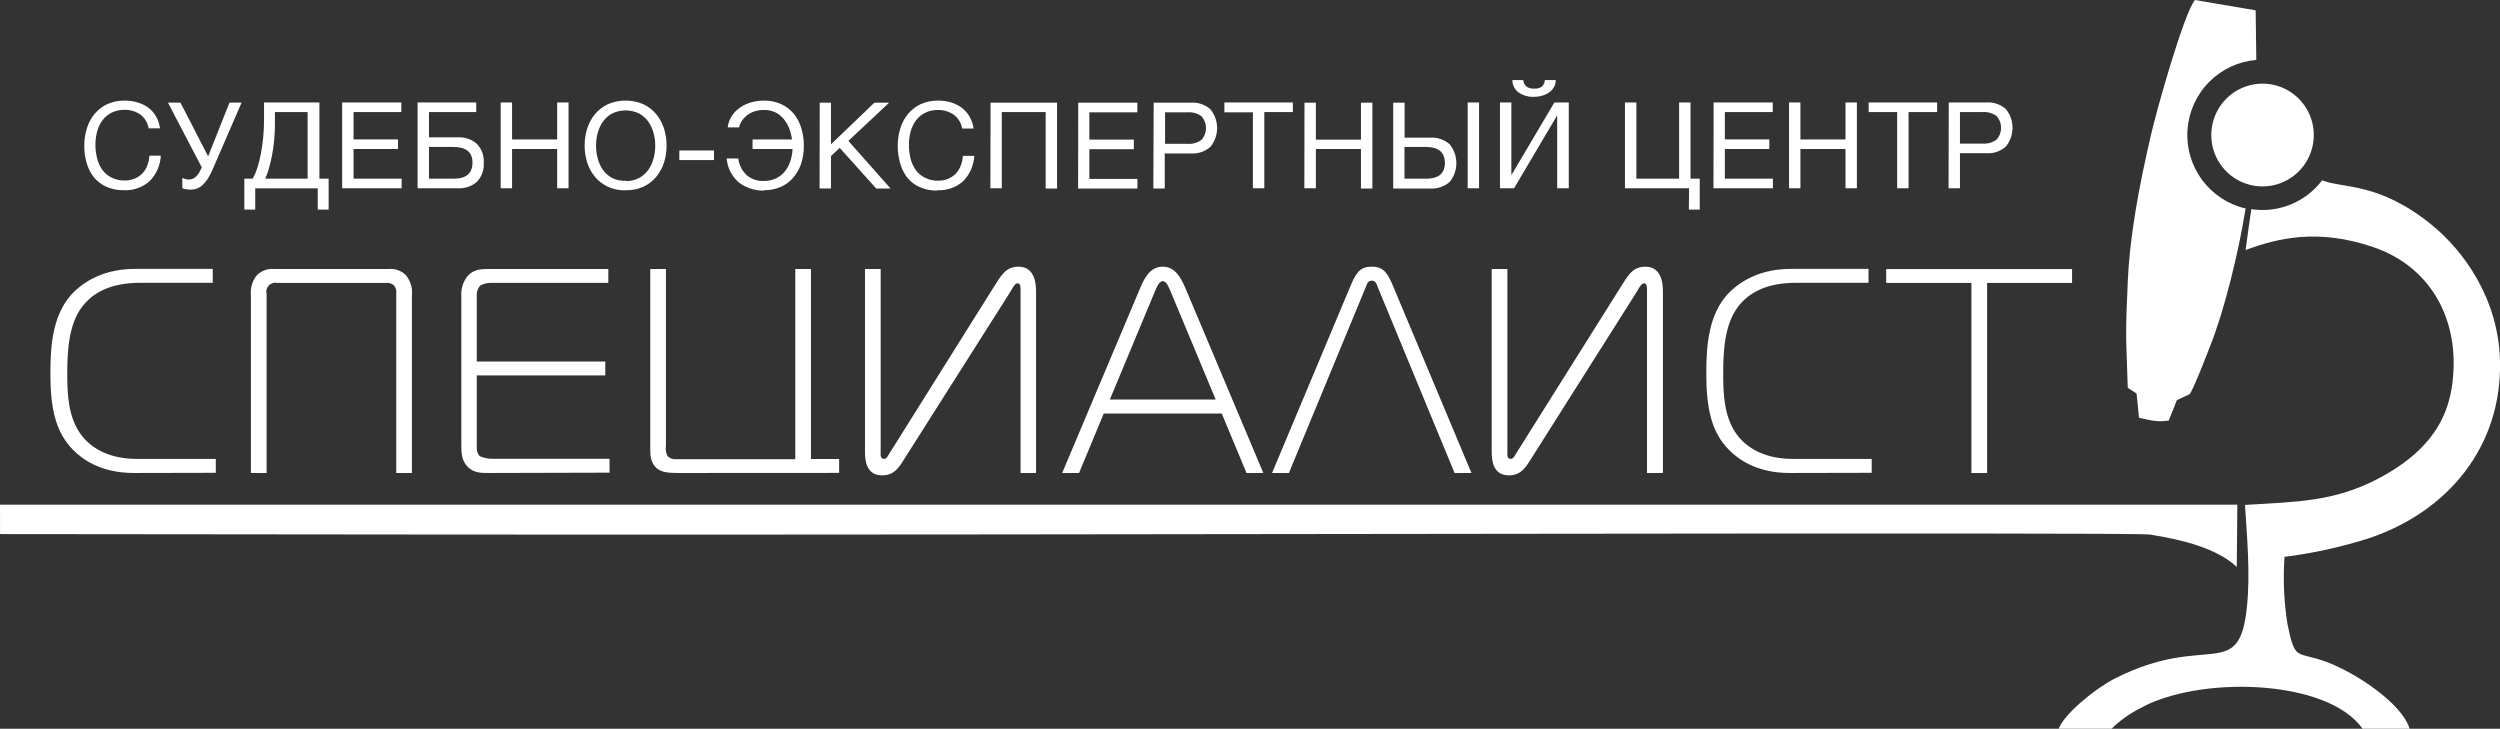 <svg width="247" height="72" viewBox="0 0 247 72" fill="none" xmlns="http://www.w3.org/2000/svg">
<rect x="0" y="0" width="247" height="72" fill="#333333" stroke="none"/>
<g clip-path="url(#clip0_25_643)">
<path fill-rule="evenodd" clip-rule="evenodd" d="M242.419 36.16C242.528 31.206 240.09 26.325 234.442 24.401C228.972 22.545 225.006 23.541 221.865 24.702C222.102 22.947 222.28 21.64 222.43 20.667C223.746 20.865 225.09 20.704 226.322 20.201C227.554 19.699 228.628 18.873 229.432 17.81C231.465 18.647 234.989 17.961 240.199 22.17C243.39 24.757 246.859 29.483 247 35.675C247.191 44.144 241.844 50.57 234.027 53.189C231.316 54.048 228.533 54.66 225.712 55.017C225.555 57.247 225.655 59.487 226.009 61.694C226.779 65.423 226.875 64.281 229.865 65.4C232.855 66.52 237.341 69.537 238.07 72H233.425C229.915 67.028 217.147 66.731 211.344 70.03C210.341 70.552 209.419 71.218 208.609 72.009H203.395C203.969 70.483 207.091 67.978 208.947 67.037C218.118 62.384 221.254 67.562 222.011 59.825C222.326 56.662 222.011 53.065 221.806 49.885C226.966 49.578 230.59 49.555 234.87 47.339C241.038 44.126 242.332 40.159 242.419 36.16ZM210.191 28.692C209.94 33.802 210.123 34.3 210.223 38.313L211.094 38.879L211.335 41.274C212.47 41.516 213.063 41.731 214.275 41.548L215.073 39.537L216.309 38.957C216.573 38.834 218.132 34.793 218.346 34.231C219.75 30.73 221.172 24.963 221.865 20.598C220.139 20.2 218.611 19.195 217.558 17.766C216.505 16.337 215.997 14.578 216.125 12.806C216.252 11.035 217.008 9.367 218.254 8.105C219.501 6.842 221.157 6.069 222.923 5.923L222.859 1.019L216.86 0C215.761 1.339 213.081 10.859 212.525 13.286C211.39 18.222 210.337 23.413 210.191 28.692ZM0.005 52.768L45.912 52.814C107.865 52.873 210.688 52.549 212.425 52.814C215.743 53.344 219.03 54.185 220.995 56.013L221.049 49.862H0L0.005 52.768ZM218.474 13.341C218.474 14.345 218.771 15.327 219.327 16.162C219.884 16.997 220.675 17.647 221.6 18.032C222.525 18.416 223.544 18.517 224.526 18.321C225.508 18.125 226.411 17.641 227.119 16.931C227.827 16.221 228.31 15.316 228.505 14.331C228.701 13.346 228.6 12.325 228.217 11.398C227.834 10.47 227.185 9.677 226.352 9.119C225.519 8.561 224.54 8.263 223.538 8.263C222.195 8.263 220.907 8.798 219.957 9.75C219.007 10.703 218.474 11.994 218.474 13.341ZM13.224 46.731C9.946 46.731 8.109 45.36 7.22 44.446C5.497 42.718 4.978 40.333 4.978 36.932C4.978 34.19 5.178 31.114 7.134 29.012C7.822 28.294 9.746 26.567 13.306 26.567H21.019V27.938H13.967C12.476 27.938 9.805 28.112 8.137 30.273C6.769 32.056 6.646 34.707 6.646 36.951C6.646 39.026 6.76 41.215 7.968 42.892C8.624 43.806 10.206 45.342 13.538 45.342H21.32V46.713L13.224 46.731ZM27.4 27.956C27.251 27.921 27.095 27.925 26.948 27.969C26.8 28.012 26.666 28.093 26.559 28.203C26.453 28.314 26.376 28.45 26.337 28.599C26.298 28.748 26.299 28.904 26.338 29.053V46.731H24.788V29.195C24.749 28.836 24.782 28.472 24.885 28.126C24.988 27.78 25.16 27.458 25.39 27.179C25.612 26.962 25.879 26.795 26.172 26.691C26.465 26.587 26.776 26.548 27.086 26.576H38.4C38.709 26.547 39.021 26.586 39.314 26.691C39.607 26.795 39.873 26.962 40.096 27.179C40.325 27.458 40.497 27.78 40.6 28.126C40.704 28.472 40.737 28.836 40.697 29.195V46.731H39.147V29.053C39.174 28.901 39.168 28.745 39.129 28.596C39.089 28.447 39.018 28.308 38.919 28.189C38.805 28.093 38.672 28.022 38.528 27.982C38.384 27.942 38.233 27.933 38.085 27.956H27.4ZM48.31 46.731C47.617 46.731 46.842 46.758 46.213 46.128C45.584 45.497 45.579 44.688 45.579 43.939V29.254C45.535 28.563 45.739 27.879 46.154 27.326C46.728 26.631 47.475 26.576 48.25 26.576H60.102V27.947H48.456C48.092 27.948 47.736 28.047 47.425 28.235C47.307 28.373 47.217 28.534 47.162 28.707C47.107 28.881 47.088 29.064 47.106 29.245V35.721H59.801V37.092H47.106V44.263C47.099 44.41 47.12 44.556 47.17 44.694C47.219 44.832 47.295 44.959 47.393 45.067C47.801 45.248 48.243 45.337 48.688 45.328H60.221V46.699L48.31 46.731ZM66.917 46.731C66.142 46.731 65.394 46.676 64.934 46.301C64.273 45.78 64.246 44.93 64.246 44.428V26.576H65.796V44.016C65.741 44.367 65.791 44.727 65.941 45.049C66.059 45.169 66.202 45.26 66.36 45.316C66.518 45.371 66.687 45.39 66.853 45.369H78.573V26.576H80.123V45.351H82.908V46.722L66.917 46.731ZM100.831 46.731V28.564C100.831 28.418 100.831 27.988 100.544 27.988C100.257 27.988 100.029 28.477 99.828 28.82L89.435 45.205C88.861 46.119 88.405 46.964 87.156 46.964C85.547 46.964 85.46 45.406 85.46 44.629V26.576H87.01V44.473C87.01 44.88 86.924 45.337 87.357 45.337C87.612 45.337 87.758 44.967 87.899 44.761L98.11 28.477C98.917 27.211 99.345 26.348 100.64 26.348C102.363 26.348 102.363 28.331 102.363 28.852V46.731H100.831ZM112.642 28.477C113.098 27.381 113.677 26.348 114.88 26.348C116.084 26.348 116.662 27.413 117.123 28.477L124.817 46.731H123.154L120.71 40.858H109.05L106.611 46.731H104.943L112.642 28.477ZM109.652 39.473H120.109L115.714 28.934C115.541 28.528 115.281 27.778 114.88 27.778C114.479 27.778 114.219 28.528 114.046 28.934L109.652 39.473ZM133.492 28.103C134.121 26.576 134.695 26.348 135.53 26.348C136.364 26.348 136.938 26.576 137.567 28.103L145.38 46.731H143.712L136.131 28.39C136.017 28.13 135.958 27.728 135.53 27.728C135.101 27.728 135.042 28.13 134.928 28.39L127.343 46.731H125.679L133.492 28.103ZM162.725 46.731V28.564C162.725 28.418 162.725 27.988 162.438 27.988C162.15 27.988 161.923 28.477 161.717 28.82L151.352 45.205C150.777 46.119 150.317 46.964 149.073 46.964C147.468 46.964 147.381 45.406 147.381 44.629V26.576H148.931V44.473C148.931 44.88 148.845 45.337 149.273 45.337C149.533 45.337 149.679 44.967 149.82 44.761L160.049 28.477C160.851 27.211 161.284 26.348 162.574 26.348C164.297 26.348 164.297 28.331 164.297 28.852V46.731H162.725ZM176.824 46.731C173.551 46.731 171.714 45.36 170.82 44.446C169.097 42.718 168.582 40.333 168.582 36.932C168.582 34.19 168.783 31.114 170.738 29.012C171.427 28.294 173.35 26.567 176.91 26.567H184.61V27.938H177.571C176.076 27.938 173.405 28.112 171.741 30.273C170.374 32.056 170.251 34.707 170.251 36.951C170.251 39.026 170.365 41.215 171.568 42.892C172.229 43.806 173.811 45.342 177.138 45.342H184.924V46.713L176.824 46.731ZM194.775 46.731V27.956H186.355V26.585H204.721V27.956H196.325V46.731H194.775ZM12.235 18.793C11.644 18.805 11.058 18.69 10.516 18.455C10.046 18.248 9.629 17.935 9.299 17.541C8.965 17.127 8.717 16.649 8.57 16.138C8.403 15.576 8.322 14.992 8.328 14.405C8.324 13.815 8.412 13.228 8.588 12.664C8.749 12.148 9.007 11.666 9.349 11.247C9.691 10.838 10.119 10.511 10.603 10.288C11.146 10.046 11.736 9.927 12.33 9.94C12.755 9.938 13.177 9.998 13.584 10.119C13.961 10.224 14.317 10.395 14.637 10.621C14.947 10.854 15.209 11.146 15.407 11.48C15.619 11.849 15.755 12.256 15.808 12.678H14.687C14.6 12.129 14.3 11.636 13.853 11.307C13.4 10.999 12.864 10.84 12.317 10.85C11.869 10.836 11.424 10.934 11.022 11.133C10.663 11.315 10.351 11.577 10.111 11.901C9.872 12.231 9.698 12.603 9.595 12.998C9.484 13.417 9.427 13.848 9.427 14.282C9.426 14.744 9.483 15.205 9.595 15.653C9.694 16.059 9.869 16.442 10.111 16.782C10.349 17.106 10.662 17.368 11.022 17.545C11.427 17.747 11.874 17.845 12.326 17.833C12.663 17.838 12.998 17.774 13.31 17.646C13.593 17.531 13.85 17.358 14.063 17.139C14.276 16.913 14.444 16.647 14.555 16.357C14.676 16.046 14.746 15.717 14.765 15.383H15.89C15.843 16.323 15.454 17.212 14.796 17.884C14.095 18.512 13.175 18.839 12.235 18.793ZM18.739 18.733C18.606 18.734 18.473 18.72 18.343 18.692C18.23 18.672 18.12 18.638 18.015 18.592V17.582C18.116 17.628 18.222 17.666 18.329 17.696C18.447 17.725 18.568 17.738 18.689 17.737C18.912 17.733 19.126 17.652 19.296 17.509C19.511 17.325 19.681 17.093 19.793 16.832L19.934 16.535L16.593 10.137H17.828L20.563 15.447L22.673 10.137H23.868L21.028 16.691C20.888 17.035 20.717 17.365 20.517 17.678C20.368 17.91 20.188 18.122 19.984 18.308C19.817 18.458 19.621 18.573 19.41 18.647C19.193 18.714 18.966 18.744 18.739 18.733ZM24.141 17.655H24.971C25.155 17.313 25.307 16.955 25.427 16.585C25.568 16.123 25.685 15.653 25.778 15.178C25.873 14.666 25.951 14.122 26.006 13.551C26.06 12.98 26.088 12.395 26.088 11.81V10.123H31.558V17.655H32.469V20.708H31.393V18.606H25.217V20.708H24.141V17.655ZM30.395 17.655V11.074H27.163V12.299C27.163 12.82 27.136 13.345 27.086 13.871C27.036 14.396 26.963 14.895 26.872 15.365C26.78 15.836 26.676 16.279 26.562 16.668C26.469 17.006 26.348 17.336 26.201 17.655H30.395ZM33.805 10.123H39.649V11.074H34.931V13.77H39.325V14.721H34.931V17.655H39.681V18.601H33.805V10.123ZM41.258 10.123H47.051V11.074H42.384V13.569H45.201C45.549 13.545 45.899 13.59 46.23 13.702C46.561 13.814 46.867 13.991 47.129 14.223C47.361 14.473 47.54 14.768 47.655 15.091C47.769 15.413 47.817 15.755 47.794 16.096C47.817 16.436 47.769 16.776 47.654 17.096C47.54 17.416 47.361 17.709 47.129 17.957C46.596 18.417 45.903 18.649 45.201 18.601H41.258V10.123ZM44.836 17.655C46.052 17.655 46.667 17.136 46.682 16.096C46.697 15.057 46.082 14.532 44.836 14.52H42.384V17.655H44.836ZM49.468 10.123H50.593V13.779H55.047V10.123H56.173V18.601H55.047V14.721H50.593V18.601H49.468V10.123ZM61.812 18.807C61.202 18.821 60.598 18.698 60.043 18.446C59.555 18.213 59.123 17.878 58.776 17.463C58.434 17.045 58.176 16.566 58.014 16.051C57.674 14.963 57.674 13.797 58.014 12.71C58.175 12.191 58.433 11.709 58.776 11.289C59.123 10.873 59.556 10.537 60.043 10.301C60.601 10.06 61.202 9.936 61.809 9.936C62.417 9.936 63.018 10.06 63.576 10.301C64.064 10.535 64.496 10.872 64.843 11.289C65.185 11.71 65.445 12.192 65.609 12.71C65.943 13.798 65.943 14.962 65.609 16.051C65.444 16.566 65.184 17.044 64.843 17.463C64.497 17.879 64.064 18.215 63.576 18.446C63.021 18.692 62.418 18.811 61.812 18.793V18.807ZM61.812 17.893C62.272 17.904 62.729 17.799 63.138 17.586C63.499 17.394 63.811 17.12 64.05 16.787C64.29 16.447 64.466 16.066 64.569 15.662C64.794 14.835 64.794 13.962 64.569 13.135C64.466 12.732 64.29 12.351 64.05 12.011C63.81 11.678 63.498 11.405 63.138 11.211C62.724 11.012 62.271 10.909 61.812 10.909C61.352 10.909 60.899 11.012 60.485 11.211C60.124 11.404 59.812 11.678 59.573 12.011C59.335 12.352 59.159 12.732 59.054 13.135C58.835 13.963 58.835 14.834 59.054 15.662C59.159 16.065 59.335 16.446 59.573 16.787C59.811 17.121 60.123 17.395 60.485 17.586C60.897 17.788 61.354 17.881 61.812 17.856V17.893ZM70.541 14.863V15.813H67.118V14.863H70.541ZM75.491 18.829C74.586 18.855 73.701 18.566 72.984 18.011C72.641 17.717 72.36 17.357 72.157 16.953C71.953 16.549 71.832 16.109 71.799 15.658H72.939C73.018 16.288 73.312 16.871 73.773 17.308C74.241 17.702 74.839 17.906 75.45 17.879C75.851 17.885 76.249 17.806 76.617 17.646C76.951 17.496 77.25 17.276 77.492 17.001C77.742 16.706 77.935 16.366 78.062 16C78.204 15.588 78.286 15.157 78.304 14.721H74.352V13.779H78.249C78.2 13.405 78.108 13.036 77.975 12.682C77.846 12.351 77.664 12.043 77.438 11.768C77.218 11.494 76.943 11.27 76.631 11.11C76.274 10.94 75.882 10.855 75.487 10.864C75.192 10.862 74.899 10.902 74.616 10.982C74.356 11.058 74.109 11.175 73.887 11.33C73.677 11.479 73.493 11.663 73.344 11.874C73.192 12.089 73.079 12.331 73.011 12.586H71.899C71.944 12.174 72.088 11.779 72.319 11.435C72.539 11.105 72.823 10.823 73.153 10.603C73.489 10.38 73.858 10.212 74.247 10.105C74.643 9.996 75.053 9.94 75.464 9.94C76.064 9.927 76.659 10.049 77.205 10.297C77.683 10.52 78.105 10.848 78.441 11.257C78.777 11.677 79.027 12.16 79.174 12.678C79.341 13.234 79.424 13.811 79.421 14.392C79.43 15.026 79.33 15.657 79.124 16.256C78.944 16.763 78.665 17.23 78.304 17.628C77.963 18.007 77.54 18.304 77.068 18.496C76.567 18.699 76.031 18.8 75.491 18.793V18.829ZM80.989 10.146H82.101V14.259L86.39 10.146H87.844L83.819 13.921L87.986 18.624H86.568L82.967 14.611L82.101 15.42V18.619H80.975L80.989 10.146ZM92.599 18.829C92.008 18.842 91.422 18.727 90.88 18.491C90.408 18.286 89.99 17.973 89.659 17.577C89.325 17.15 89.08 16.661 88.938 16.138C88.774 15.575 88.693 14.992 88.697 14.405C88.693 13.815 88.781 13.228 88.957 12.664C89.117 12.146 89.377 11.665 89.722 11.247C90.064 10.839 90.49 10.512 90.972 10.288C91.515 10.046 92.105 9.927 92.699 9.94C93.125 9.938 93.549 9.998 93.957 10.119C94.336 10.229 94.693 10.405 95.01 10.64C95.322 10.871 95.584 11.164 95.781 11.499C95.994 11.867 96.132 12.274 96.186 12.696H95.06C94.973 12.146 94.671 11.653 94.222 11.325C93.771 11.017 93.236 10.857 92.69 10.868C92.24 10.854 91.794 10.951 91.391 11.152C91.031 11.333 90.719 11.596 90.479 11.919C90.243 12.251 90.068 12.622 89.964 13.016C89.854 13.435 89.799 13.867 89.8 14.3C89.798 14.762 89.853 15.223 89.964 15.671C90.064 16.076 90.239 16.459 90.479 16.8C90.718 17.124 91.031 17.386 91.391 17.564C91.794 17.765 92.24 17.864 92.69 17.852C93.027 17.856 93.362 17.792 93.675 17.664C93.957 17.549 94.214 17.376 94.427 17.157C94.64 16.931 94.808 16.666 94.919 16.375C95.041 16.064 95.114 15.736 95.133 15.402H96.259C96.208 16.341 95.818 17.23 95.161 17.902C94.453 18.529 93.527 18.849 92.585 18.793L92.599 18.829ZM97.868 10.146H104.437V18.624H103.311V11.074H98.976V18.601H97.85L97.868 10.146ZM106.529 10.146H112.368V11.097H107.628V13.793H112.022V14.744H107.628V17.678H112.378V18.624H106.516L106.529 10.146ZM113.982 10.146H117.656C118.007 10.119 118.36 10.164 118.694 10.277C119.028 10.39 119.335 10.569 119.598 10.804C120.02 11.326 120.25 11.978 120.25 12.65C120.25 13.323 120.02 13.975 119.598 14.497C119.336 14.733 119.029 14.914 118.695 15.028C118.361 15.142 118.008 15.187 117.656 15.16H115.076V18.624H113.95L113.982 10.146ZM117.31 14.209C117.81 14.251 118.309 14.11 118.714 13.811C118.998 13.493 119.156 13.08 119.156 12.653C119.156 12.225 118.998 11.813 118.714 11.494C118.309 11.196 117.81 11.054 117.31 11.097H115.108V14.209H117.31ZM123.787 11.097H120.97V10.123H127.735V11.074H124.913V18.601H123.787V11.097ZM128.883 10.146H130.009V13.802H134.463V10.146H135.589V18.624H134.463V14.721H130.009V18.601H128.87L128.883 10.146ZM137.649 10.146H138.775V13.601H141.296C141.999 13.553 142.693 13.786 143.224 14.25C143.654 14.776 143.89 15.435 143.89 16.115C143.89 16.795 143.654 17.454 143.224 17.979C142.691 18.44 141.998 18.672 141.296 18.624H137.649V10.146ZM140.904 17.655C142.135 17.655 142.755 17.134 142.755 16.096C142.755 15.059 142.135 14.52 140.904 14.52H138.761V17.655H140.904ZM145.006 10.123H146.132V18.601H145.006V10.123ZM148.197 10.123H149.323V17.308L153.572 10.123H154.994V18.601H153.85V11.394L149.588 18.601H148.197V10.123ZM151.598 9.566C151.053 9.594 150.514 9.448 150.057 9.15C149.859 9.01 149.698 8.825 149.588 8.609C149.477 8.393 149.421 8.154 149.423 7.911H150.499C150.507 8.038 150.54 8.163 150.599 8.276C150.657 8.389 150.738 8.489 150.837 8.569C151.055 8.705 151.309 8.77 151.566 8.757C151.837 8.778 152.108 8.709 152.336 8.56C152.512 8.388 152.617 8.157 152.633 7.911H153.708C153.712 8.139 153.658 8.363 153.553 8.565C153.449 8.765 153.303 8.941 153.125 9.081C152.922 9.235 152.694 9.353 152.45 9.428C152.168 9.518 151.875 9.564 151.58 9.566H151.598ZM166.878 18.601H160.546V10.123H161.672V17.655H165.897V10.123H167.023V17.655H167.935V20.708H166.859L166.878 18.601ZM169.307 10.123H175.146V11.074H170.415V13.77H174.809V14.721H170.415V17.655H175.165V18.601H169.289L169.307 10.123ZM176.755 10.123H177.881V13.779H182.335V10.123H183.461V18.601H182.335V14.721H177.881V18.601H176.755V10.123ZM187.44 11.074H184.623V10.123H191.388V11.074H188.566V18.601H187.44V11.074ZM192.537 10.123H196.243C196.594 10.096 196.947 10.141 197.28 10.254C197.614 10.367 197.921 10.546 198.184 10.781C198.606 11.304 198.837 11.956 198.837 12.628C198.837 13.3 198.606 13.952 198.184 14.474C197.922 14.711 197.615 14.891 197.281 15.005C196.948 15.119 196.594 15.164 196.243 15.137H193.644V18.601H192.518L192.537 10.123ZM195.864 14.186C196.365 14.228 196.864 14.087 197.268 13.789C197.553 13.47 197.71 13.057 197.71 12.63C197.71 12.202 197.553 11.79 197.268 11.471C196.864 11.173 196.365 11.031 195.864 11.074H193.644V14.186H195.864Z" fill="white"/>
</g>
<defs>
<clipPath id="clip0_25_643">
<rect width="247" height="72" fill="white"/>
</clipPath>
</defs>
</svg>
